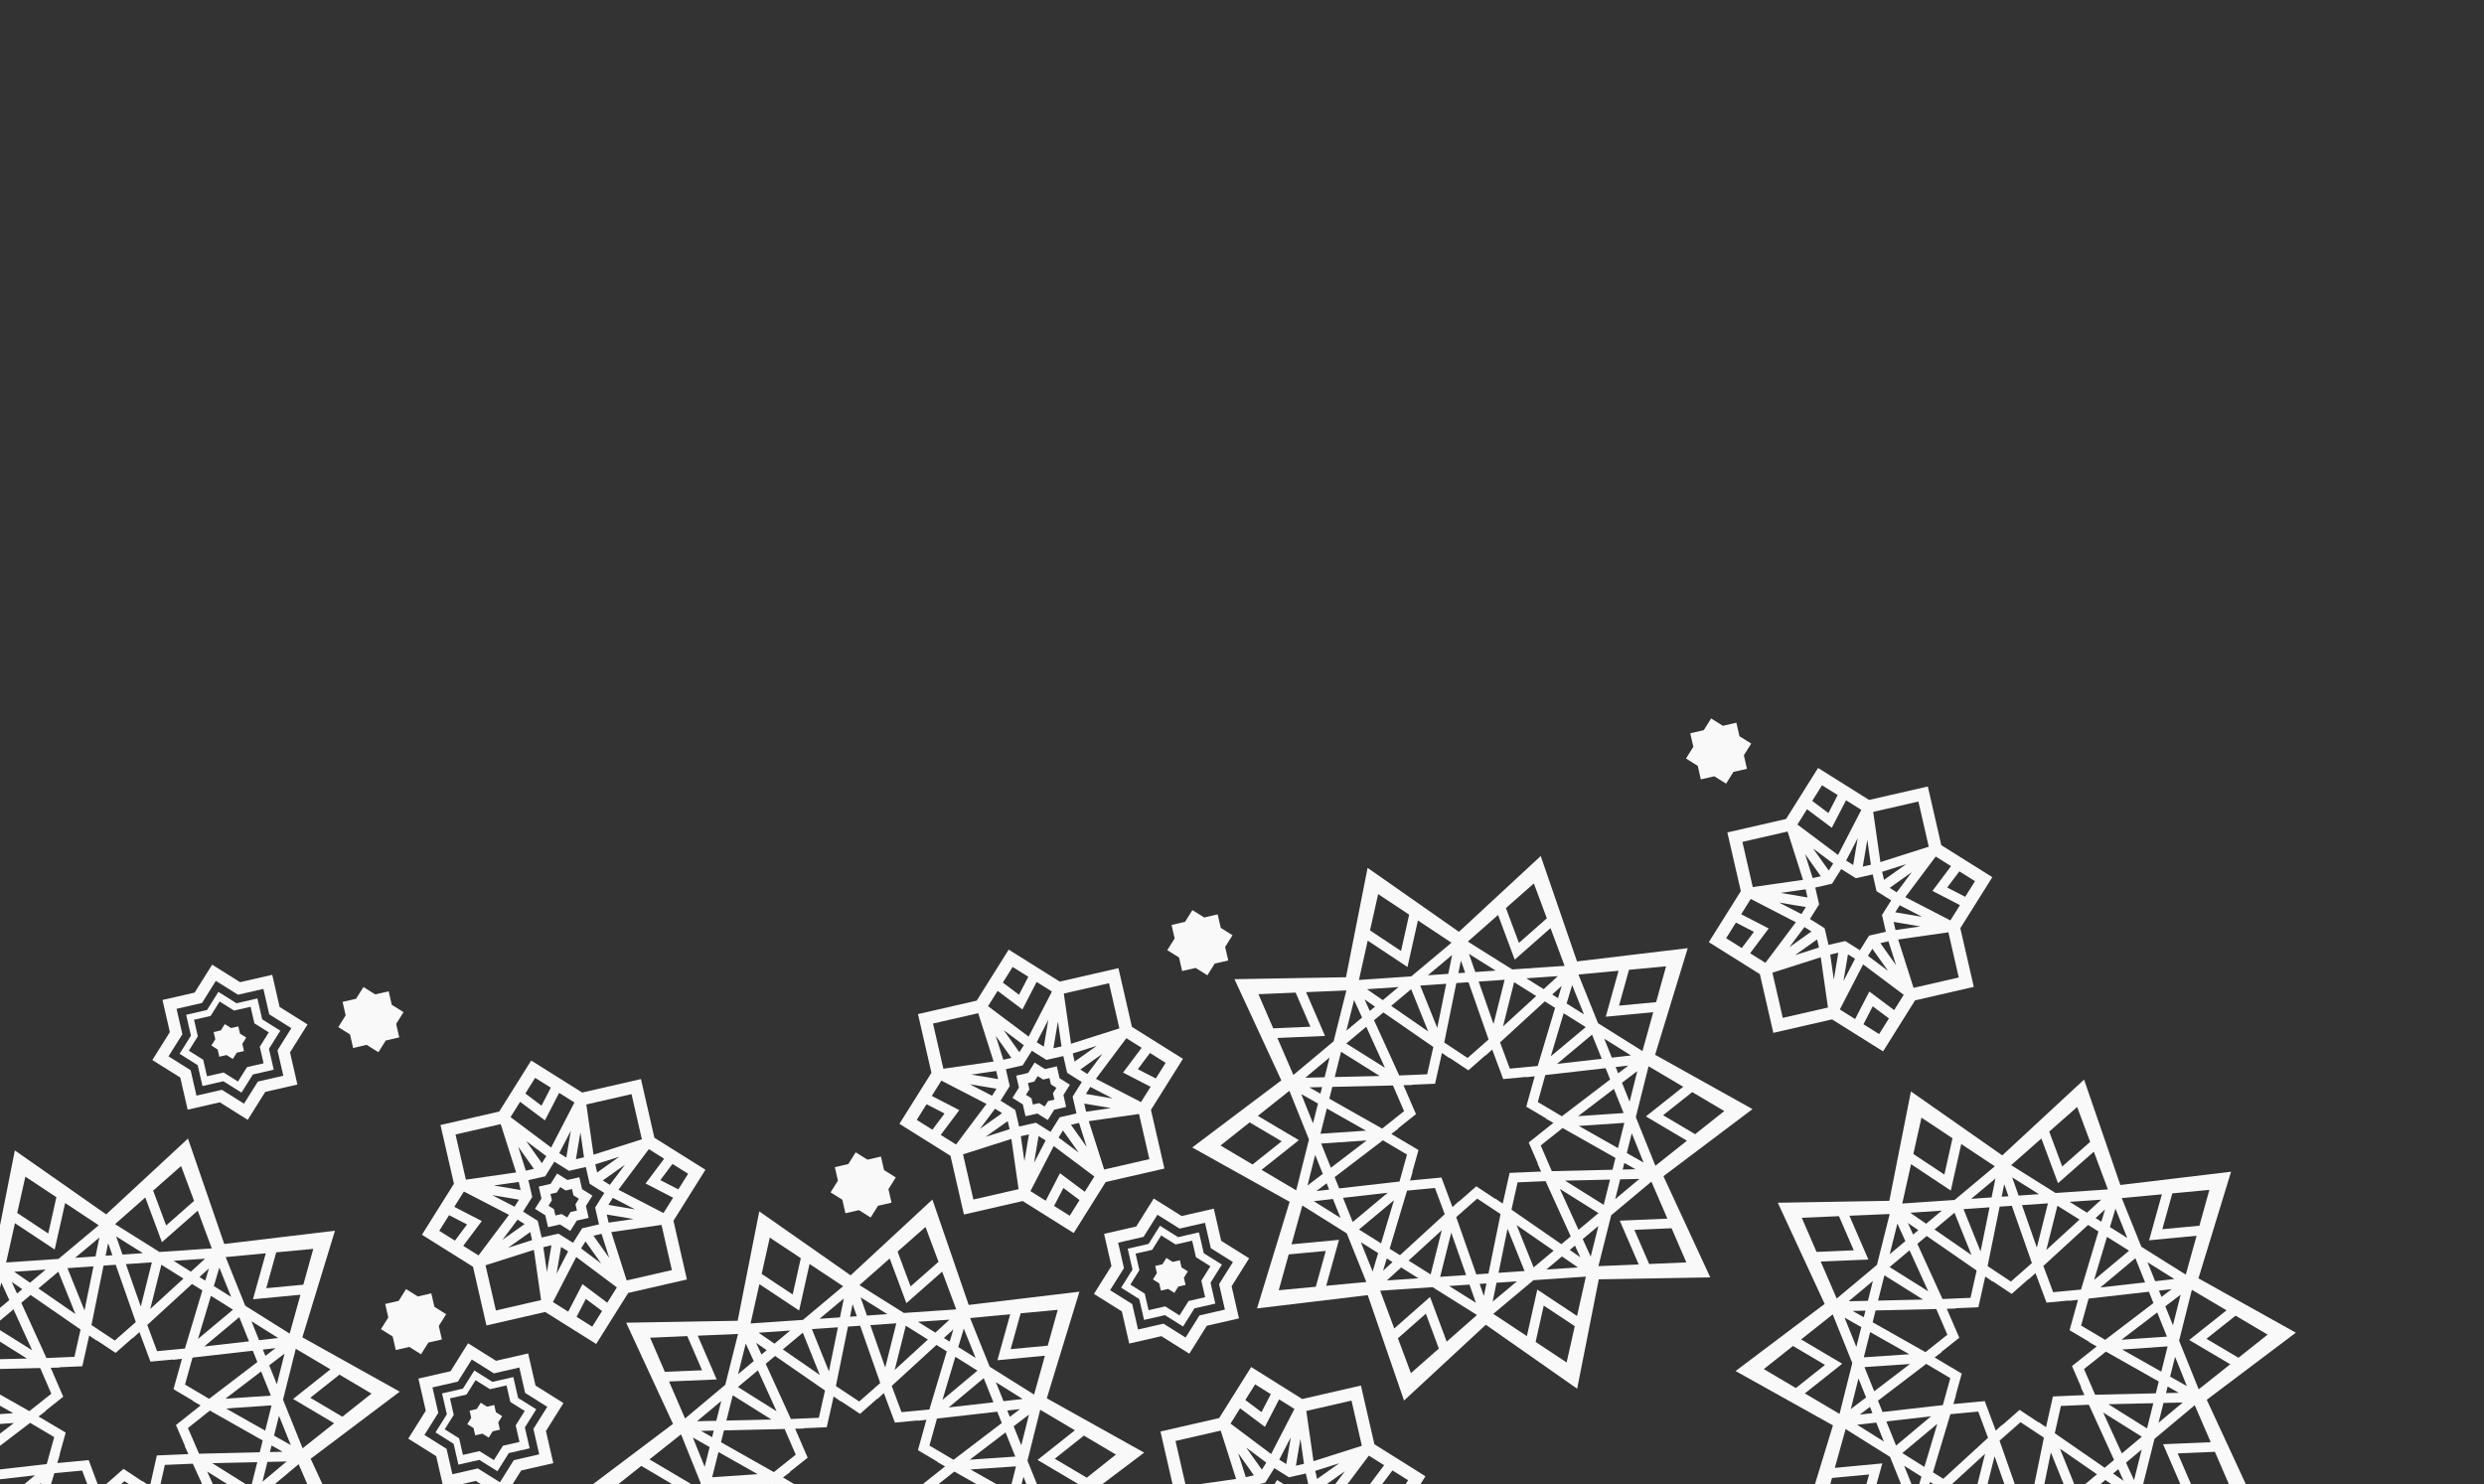 <svg width="1270" height="759" viewBox="0 0 1270 759" fill="none" xmlns="http://www.w3.org/2000/svg">
    <rect x="0" y="0" width="1270" height="759" fill="#333333" stroke="none"/>
    <path d="M185.812 504.785L182.044 510.794L175.147 512.376L176.722 519.284L172.961 525.283L178.96 529.043L180.545 535.958L187.449 534.366L193.459 538.133L197.219 532.135L204.123 530.543L202.542 523.645L206.309 517.636L200.3 513.868L198.718 506.971L191.811 508.546L185.812 504.785Z" fill="#F9F9F9"/>
    <path d="M977.071 776.709L995.63 830.615L1037.44 791.851L1084.15 824.557L1095.2 768.617L1152.2 767.624L1128.26 715.879L1173.8 681.562L1124.01 653.774L1140.68 599.249L1084.08 606.03L1065.52 552.125L1023.71 590.888L977.003 558.183L965.953 614.122L908.945 615.115L932.889 666.86L887.352 701.178L937.138 728.966L920.465 783.491L977.071 776.709ZM999.155 816.584L992.509 798.761L1006.79 786.185L1013.43 804.009L999.155 816.584ZM1032.91 786.855L1017.45 800.474L1008.93 777.625L990.633 793.746L983.439 774.441L1010.2 772.616L1032.92 786.862L1032.91 786.855ZM1002.98 768.091L986.881 769.187L994.132 762.542L1002.98 768.091ZM989.734 759.785L984.912 764.203L986.788 757.938L989.734 759.785ZM982.389 755.18L979.568 764.603L973.539 749.632L982.4 755.187L982.389 755.18ZM1082.91 792.57L1078.75 811.137L1062.89 800.617L1067.05 782.05L1082.91 792.57ZM1084.08 787.338L1063.75 773.858L1058.42 797.65L1041.25 786.268L1061.82 769.056L1088.58 767.231L1084.08 787.338ZM954.088 714.67L946.262 720.63L950.186 704.975L954.078 714.664L954.088 714.67ZM953.248 699.173L976.507 697.587L958.225 711.535L953.259 699.179L953.248 699.173ZM999.841 713.826L1003 702.475L989.12 694.26L992.797 691.456L992.503 691.478L1001.74 684.143L995.339 669.338L999.959 669.223L999.715 669.07L1011.49 668.567L1015.01 652.839L1018.81 655.471L1018.7 655.207L1028.52 661.721L1037.36 653.931L1037.29 654.211L1040.69 651.089L1046.33 666.196L1058.06 665.093L1057.84 665.28L1062.43 664.762L1058.11 680.301L1068.25 686.306L1067.96 686.328L1071.98 688.599L1059.36 698.626L1064.04 709.442L1063.8 709.289L1065.71 713.487L1049.6 714.178L1046.07 729.906L1042.27 727.274L1042.38 727.548L1032.56 721.035L1023.72 728.824L1023.79 728.545L1020.38 731.667L1014.75 716.56L998.7 718.072L1000.03 713.647L999.807 713.834L999.841 713.826ZM963.439 652.233L983.195 664.618L960.195 665.155L963.439 652.233ZM955.013 665.272L945.172 665.496L957.554 655.143L955.013 665.272ZM989.96 669.465L995.642 682.609L984.434 691.514L957.427 676.235L958.944 670.188L989.96 669.465ZM974.163 634.727L966.153 641.428L970.077 625.773L974.163 634.727ZM980.29 636.118L985.071 632.117L1010.59 649.77L1007.46 663.737L993.152 664.35L980.29 636.118ZM976.308 639.454L985.846 660.389L966.09 648.004L976.308 639.454ZM1007.82 613.099L1020.2 602.746L1018.24 612.387L1007.83 613.105L1007.82 613.099ZM1017.2 617.473L1012.61 640.005L1003.9 618.38L1017.19 617.466L1017.2 617.473ZM1024.71 605.632L1026.87 611.798L1023.4 612.031L1024.7 605.625L1024.71 605.632ZM1028.79 602.154L1042.47 610.726L1032.05 611.445L1028.79 602.154ZM1033.77 616.332L1047.05 615.418L1041.38 638.026L1033.78 616.321L1033.77 616.332ZM1051.91 616.646L1063.19 623.716L1046.23 639.248L1051.9 616.64L1051.91 616.646ZM1067.59 626.48L1072.87 629.79L1063.97 659.509L1049.72 660.853L1044.71 647.436L1067.58 626.474L1067.59 626.48ZM1107.06 668.086L1114.89 662.127L1110.97 677.782L1107.07 668.093L1107.06 668.086ZM1107.9 683.584L1084.65 685.17L1102.93 671.222L1107.89 683.578L1107.9 683.584ZM1103.82 660.045L1110.31 659.301L1105.11 663.261L1103.81 660.039L1103.82 660.045ZM1073.88 658.427L1091.76 643.474L1096.72 655.829L1073.87 658.437L1073.88 658.427ZM1101.88 655.237L1097.98 645.548L1111.66 654.12L1101.88 655.237ZM1070.66 654.592L1077.25 632.562L1088.53 639.638L1070.66 654.592ZM1106.13 717.495L1115.97 717.271L1103.59 727.625L1106.13 717.495ZM1097.71 730.535L1077.95 718.149L1100.94 717.623L1097.71 730.535ZM1071.19 713.303L1065.5 700.158L1076.71 691.254L1103.72 706.532L1102.2 712.58L1071.19 713.303ZM1086.98 748.04L1094.99 741.339L1091.07 756.995L1086.98 748.04ZM1080.86 746.65L1076.07 750.65L1050.56 732.998L1053.69 719.03L1067.99 718.418L1080.86 746.65ZM1084.84 743.314L1075.29 722.389L1095.05 734.774L1084.84 743.314ZM1011.42 721.915L1016.42 735.325L993.551 756.287L988.273 752.978L997.183 723.247L1011.43 721.904L1011.42 721.915ZM1053.33 769.669L1040.95 780.022L1042.9 770.381L1053.32 769.662L1053.33 769.669ZM1043.95 765.295L1048.54 742.762L1057.25 764.388L1043.96 765.301L1043.95 765.295ZM1018.68 772.042L1029.1 771.323L1032.35 780.613L1018.68 772.042ZM1009.24 766.121L997.949 759.045L1014.91 743.503L1009.24 766.121ZM1036.44 777.136L1034.28 770.969L1037.75 770.737L1036.45 777.142L1036.44 777.136ZM1027.38 766.425L1014.1 767.339L1019.77 744.731L1027.38 766.436L1027.38 766.425ZM983.892 750.216L972.604 743.14L990.484 728.187L983.892 750.216ZM969.401 739.301L964.435 726.945L987.287 724.337L969.408 739.29L969.401 739.301ZM957.34 722.718L950.85 723.462L956.049 719.502L957.351 722.725L957.34 722.718ZM959.28 727.537L963.172 737.226L949.5 728.654L959.28 727.537ZM1084.48 762.518L1068.38 763.614L1076.39 756.913L1084.48 762.507L1084.48 762.518ZM1072.12 753.972L1061.91 762.511L1053.2 740.886L1072.12 753.972ZM1044.98 735.247L1038.79 765.651L1032.58 766.078L1022.31 736.798L1033.05 727.338L1044.98 735.247ZM1080.37 753.595L1083.04 751.368L1085.74 757.318L1080.37 753.595ZM1139.97 759.956L1120.96 760.777L1113.41 743.315L1132.42 742.495L1139.97 759.956ZM1130.29 737.574L1105.93 738.614L1115.61 760.996L1095.02 761.879L1101.54 735.863L1122.11 718.651L1130.28 737.567L1130.29 737.574ZM1107.42 712.454L1108.26 709.085L1113.95 712.299L1107.42 712.454ZM1064.01 677.931L1067.84 664.139L1098.67 660.627L1101 666.41L1076.33 685.226L1064.01 677.931ZM1105 701.492L1084.98 690.165L1108.24 688.58L1105 701.492ZM1109.52 704.041L1112.06 693.912L1118.09 708.882L1109.53 704.031L1109.52 704.041ZM1124.14 710.535L1114.12 685.652L1120.64 659.636L1138.37 670.128L1119.28 685.296L1140.27 697.717L1124.13 710.528L1124.14 710.535ZM1129.59 608.535L1124.49 626.865L1105.54 628.642L1110.64 610.312L1129.59 608.535ZM1061.99 566.155L1068.64 583.979L1054.36 596.555L1047.71 578.724L1061.98 566.149L1061.99 566.155ZM1028.24 595.884L1043.7 582.265L1052.21 605.115L1070.52 588.994L1077.71 608.298L1050.95 610.124L1028.23 595.878L1028.24 595.884ZM1058.17 614.649L1074.27 613.552L1067.02 620.197L1058.18 614.656L1058.17 614.649ZM1071.41 622.955L1076.24 618.537L1074.36 624.802L1071.41 622.955ZM1078.76 627.56L1081.58 618.137L1087.61 633.108L1078.76 627.56ZM1094.82 637.626L1084.8 612.743L1105.31 610.808L1098.77 634.305L1123.05 632.014L1117.53 651.866L1094.81 637.62L1094.82 637.626ZM1144.47 694.385L1128.09 684.692L1142.99 672.862L1159.37 682.556L1144.47 694.385ZM978.239 590.17L982.394 571.602L998.255 582.122L994.1 600.69L978.239 590.17ZM977.07 595.402L997.394 608.882L1002.73 585.09L1019.89 596.472L999.33 613.683L972.569 615.509L977.07 595.402ZM976.693 620.235L992.795 619.139L984.784 625.84L976.687 620.246L976.693 620.235ZM989.053 628.781L999.271 620.231L1007.98 641.857L989.059 628.771L989.053 628.781ZM1016.19 647.506L1022.37 617.102L1028.59 616.675L1038.86 645.955L1028.12 655.415L1016.19 647.506ZM980.799 629.158L978.133 631.385L975.426 625.435L980.799 629.158ZM921.197 622.796L940.212 621.976L947.764 639.438L928.75 640.258L921.197 622.796ZM930.876 645.179L955.24 644.139L945.561 621.757L966.149 620.874L959.628 646.89L939.063 664.102L930.887 645.186L930.876 645.179ZM953.741 670.292L952.898 673.662L947.206 670.447L953.741 670.292ZM997.149 704.815L993.315 718.608L962.485 722.12L960.16 716.336L984.831 697.521L997.149 704.815ZM956.155 681.255L976.176 692.581L952.917 694.166L956.161 681.244L956.155 681.255ZM951.641 678.705L949.099 688.835L943.071 673.864L951.634 678.716L951.641 678.705ZM937.02 672.211L947.026 697.087L940.504 723.103L922.78 712.611L941.871 697.443L920.882 685.023L937.02 672.211ZM916.7 688.351L933.079 698.044L918.177 709.873L901.798 700.18L916.7 688.351ZM943.626 730.863L966.339 745.103L976.345 769.979L955.834 771.914L962.371 748.417L938.095 750.708L943.616 730.857L943.626 730.863ZM955.613 754.087L950.514 772.417L931.564 774.194L936.663 755.864L955.613 754.087Z" fill="#F9F9F9"/>
    <path d="M112.376 563.75L126.662 572.707L135.62 558.42L152.052 554.652L148.284 538.219L157.241 523.932L142.955 514.975L139.187 498.542L122.754 502.31L108.467 493.353L99.51 507.64L83.077 511.408L86.845 527.841L77.888 542.128L92.175 551.085L95.943 567.518L112.376 563.75ZM97.467 547.33L86.158 540.241L93.248 528.932L90.267 515.931L103.268 512.949L110.358 501.641L121.667 508.731L134.668 505.75L137.649 518.751L148.958 525.841L141.868 537.149L144.849 550.151L131.848 553.132L124.758 564.441L113.449 557.351L100.448 560.332L97.467 547.33Z" fill="#F9F9F9"/>
    <path d="M114.2 552.977L123.474 558.792L129.288 549.518L139.961 547.07L137.514 536.397L143.328 527.123L134.054 521.309L131.607 510.635L120.933 513.083L111.659 507.269L105.845 516.542L95.172 518.99L97.619 529.663L91.805 538.937L101.079 544.751L103.526 555.425L114.2 552.977ZM103.899 541.972L96.533 537.354L101.151 529.988L99.21 521.521L107.676 519.58L112.294 512.214L119.66 516.832L128.127 514.891L130.068 523.357L137.434 527.975L132.816 535.341L134.757 543.808L126.291 545.749L121.673 553.115L114.307 548.497L105.84 550.438L103.899 541.972Z" fill="#F9F9F9"/>
    <path d="M119.029 541.595L121.049 538.373L124.749 537.534L123.893 533.837L125.906 530.626L122.695 528.612L121.855 524.912L118.158 525.769L114.936 523.749L112.923 526.96L109.233 527.806L110.079 531.496L108.059 534.718L111.281 536.738L112.127 540.428L115.817 539.582L119.029 541.595Z" fill="#F9F9F9"/>
    <path d="M243.217 757.382L257.504 766.339L266.461 752.052L282.894 748.284L279.126 731.851L288.083 717.565L273.796 708.607L270.028 692.175L253.595 695.943L239.309 686.986L230.352 701.272L213.919 705.04L217.687 721.473L208.73 735.76L223.016 744.717L226.785 761.15L243.217 757.382ZM228.308 740.963L217 733.873L224.09 722.564L221.108 709.563L234.11 706.582L241.2 695.273L252.508 702.363L265.51 699.382L268.491 712.383L279.8 719.473L272.71 730.782L275.691 743.783L262.69 746.764L255.6 758.073L244.291 750.983L231.29 753.964L228.308 740.963Z" fill="#F9F9F9"/>
    <path d="M245.042 746.61L254.315 752.424L260.129 743.15L270.803 740.703L268.355 730.029L274.17 720.755L264.896 714.941L262.448 704.268L251.775 706.715L242.501 700.901L236.687 710.175L226.013 712.622L228.461 723.296L222.647 732.569L231.921 738.383L234.368 749.057L245.042 746.61ZM234.741 735.604L227.375 730.986L231.993 723.62L230.052 715.154L238.518 713.212L243.136 705.846L250.502 710.464L258.968 708.523L260.91 716.99L268.276 721.608L263.658 728.974L265.599 737.44L257.133 739.381L252.515 746.747L245.149 742.129L236.682 744.071L234.741 735.604Z" fill="#F9F9F9"/>
    <path d="M249.87 735.228L251.89 732.006L255.591 731.166L254.734 727.469L256.748 724.258L253.536 722.245L252.697 718.544L249 719.401L245.778 717.381L243.765 720.592L240.075 721.438L240.921 725.128L238.901 728.35L242.123 730.37L242.969 734.06L246.659 733.214L249.87 735.228Z" fill="#F9F9F9"/>
    <path d="M593.778 683.352L608.065 692.309L617.022 678.022L633.455 674.254L629.687 657.821L638.644 643.535L624.357 634.578L620.589 618.145L604.156 621.913L589.88 612.962L580.923 627.249L564.49 631.017L568.258 647.45L559.301 661.737L573.577 670.687L577.345 687.12L593.778 683.352ZM578.869 666.933L567.561 659.843L574.65 648.534L571.669 635.533L584.671 632.552L591.761 621.243L603.069 628.333L616.071 625.352L619.052 638.353L630.36 645.443L623.27 656.752L626.252 669.753L613.25 672.734L606.16 684.043L594.852 676.953L581.85 679.934L578.869 666.933Z" fill="#F9F9F9"/>
    <path d="M595.592 672.592L604.866 678.406L610.68 669.133L621.354 666.685L618.906 656.012L624.721 646.738L615.447 640.924L612.999 630.25L602.326 632.698L593.052 626.884L587.238 636.157L576.564 638.605L579.012 649.278L573.198 658.552L582.471 664.366L584.919 675.04L595.592 672.592ZM585.292 661.587L577.926 656.969L582.544 649.603L580.602 641.136L589.069 639.195L593.687 631.829L601.053 636.447L609.519 634.506L611.461 642.972L618.827 647.59L614.209 654.956L616.15 663.423L607.684 665.364L603.065 672.73L595.699 668.112L587.233 670.053L585.292 661.587Z" fill="#F9F9F9"/>
    <path d="M600.433 661.199L602.446 657.988L606.147 657.149L605.29 653.452L607.31 650.23L604.099 648.217L603.253 644.527L599.563 645.373L596.341 643.353L594.321 646.575L590.631 647.421L591.477 651.111L589.463 654.322L592.685 656.342L593.532 660.032L597.222 659.186L600.433 661.199Z" fill="#F9F9F9"/>
    <path d="M437.494 589.316L433.733 595.315L426.829 596.907L428.411 603.805L424.65 609.803L430.659 613.571L432.234 620.479L439.149 618.893L445.147 622.654L448.908 616.655L455.816 615.081L454.231 608.166L457.992 602.167L451.993 598.406L450.407 591.492L443.504 593.084L437.494 589.316Z" fill="#F9F9F9"/>
    <path d="M609.648 465.445L605.887 471.444L598.983 473.036L600.564 479.934L596.803 485.932L602.813 489.7L604.388 496.608L611.302 495.022L617.301 498.783L621.062 492.785L627.97 491.21L626.384 484.295L630.145 478.296L624.146 474.535L622.561 467.621L615.657 469.213L609.648 465.445Z" fill="#F9F9F9"/>
    <path d="M207.608 659.272L203.847 665.271L196.943 666.863L198.524 673.76L194.763 679.759L200.773 683.526L202.348 690.434L209.262 688.849L215.261 692.61L219.022 686.611L225.93 685.036L224.344 678.121L228.105 672.123L222.106 668.362L220.521 661.447L213.617 663.039L207.608 659.272Z" fill="#F9F9F9"/>
    <path d="M874.848 367.429L871.087 373.427L864.183 375.02L865.765 381.917L862.004 387.916L868.013 391.683L869.588 398.591L876.503 397.006L882.502 400.766L886.263 394.768L893.17 393.193L891.585 386.278L895.346 380.279L889.347 376.519L887.762 369.604L880.858 371.196L874.848 367.429Z" fill="#F9F9F9"/>
    <path d="M388.262 838.058L406.821 891.964L448.634 853.2L495.337 885.906L506.386 829.966L563.394 828.973L539.45 777.228L584.987 742.91L535.201 715.122L551.875 660.598L495.269 667.379L476.71 613.473L434.897 652.237L388.194 619.531L377.145 675.471L320.137 676.464L344.08 728.209L298.544 762.527L348.33 790.315L331.656 844.839L388.262 838.058ZM410.346 877.933L403.7 860.109L417.977 847.534L424.624 865.358L410.346 877.933ZM444.104 848.204L428.641 861.823L420.126 838.974L401.824 855.095L394.63 835.79L421.391 833.965L444.114 848.211L444.104 848.204ZM414.173 829.44L398.072 830.536L405.324 823.891L414.173 829.44ZM396.114 825.558L397.989 819.293L400.936 821.14L396.114 825.558ZM393.591 816.536L390.769 825.958L384.741 810.987L393.591 816.536ZM494.111 853.925L489.956 872.493L474.095 861.973L478.25 843.405L494.111 853.925ZM495.28 848.693L474.956 835.213L469.622 859.005L452.455 847.623L473.02 830.411L499.781 828.586L495.28 848.693ZM365.29 776.026L357.464 781.986L361.388 766.33L365.28 776.019L365.29 776.026ZM364.45 760.528L387.709 758.943L369.426 772.89L364.461 760.535L364.45 760.528ZM411.043 775.181L414.203 763.83L400.322 755.615L403.999 752.812L403.704 752.834L412.94 745.498L406.541 730.694L411.161 730.578L410.917 730.426L422.69 729.922L426.217 714.194L430.014 716.826L429.899 716.562L439.724 723.076L448.564 715.286L448.492 715.566L451.897 712.444L457.529 727.551L469.265 726.448L469.044 726.635L473.635 726.118L469.312 741.656L479.455 747.661L479.161 747.683L483.185 749.955L470.565 759.981L475.241 770.797L474.997 770.644L476.913 774.843L460.8 775.533L457.273 791.261L453.475 788.629L453.584 788.904L443.759 782.39L434.919 790.18L434.991 789.9L431.587 793.022L425.954 777.915L409.902 779.427L411.229 775.003L411.009 775.189L411.043 775.181ZM394.396 725.974L371.397 726.51L374.641 713.588L394.396 725.974ZM366.215 726.628L356.374 726.851L368.756 716.498L366.215 726.628ZM401.162 730.82L406.844 743.965L395.636 752.869L368.628 737.59L370.146 731.543L401.162 730.82ZM385.365 696.083L377.354 702.784L381.279 687.128L385.365 696.083ZM391.491 697.473L396.273 693.473L421.792 711.125L418.66 725.093L404.354 725.705L391.491 697.473ZM387.51 700.809L397.048 721.745L377.292 709.359L387.51 700.809ZM419.019 674.454L431.401 664.101L429.446 673.742L419.03 674.461L419.019 674.454ZM428.398 678.828L423.809 701.361L415.103 679.735L428.388 678.822L428.398 678.828ZM435.91 666.987L438.068 673.153L434.601 673.386L435.9 666.981L435.91 666.987ZM439.995 663.51L453.667 672.081L443.251 672.8L439.995 663.51ZM444.97 677.687L458.255 676.774L452.586 699.382L444.977 677.677L444.97 677.687ZM463.111 678.002L474.398 685.078L457.441 700.61L463.111 678.002ZM478.786 687.829L484.064 691.138L475.161 720.858L460.913 722.201L455.914 708.791L478.786 687.829ZM518.255 729.435L526.082 723.475L522.157 739.131L518.266 729.442L518.255 729.435ZM519.095 744.933L495.837 746.518L514.119 732.571L519.085 744.926L519.095 744.933ZM515.014 721.394L521.504 720.65L516.305 724.61L515.003 721.387L515.014 721.394ZM485.068 719.776L502.947 704.822L507.912 717.178L485.061 719.786L485.068 719.776ZM513.067 716.586L509.176 706.897L522.848 715.469L513.067 716.586ZM499.733 700.976L481.853 715.93L488.445 693.9L499.733 700.976ZM517.331 778.833L527.171 778.61L514.789 788.963L517.331 778.833ZM508.905 791.873L489.149 779.487L512.142 778.961L508.905 791.873ZM482.384 774.641L476.702 761.496L487.91 752.592L514.917 767.871L513.4 773.918L482.384 774.641ZM498.181 809.378L506.191 802.677L502.267 818.333L498.181 809.378ZM492.054 807.988L487.272 811.988L461.753 794.336L464.885 780.368L479.192 779.756L492.054 807.988ZM496.035 804.652L486.491 783.727L506.247 796.113L496.035 804.652ZM422.622 783.253L427.621 796.663L404.749 817.625L399.471 814.316L408.374 784.596L422.622 783.253ZM464.527 831.007L452.145 841.36L454.099 831.719L464.516 831L464.527 831.007ZM455.147 826.633L459.736 804.1L468.443 825.726L455.158 826.639L455.147 826.633ZM447.635 838.474L445.477 832.308L448.945 832.075L447.646 838.48L447.635 838.474ZM443.55 841.951L429.878 833.38L440.295 832.661L443.55 841.951ZM438.575 827.774L425.29 828.687L430.96 806.079L438.568 827.784L438.575 827.774ZM420.435 827.459L409.147 820.383L426.111 804.841L420.435 827.459ZM383.796 804.489L401.675 789.535L395.083 811.565L383.796 804.489ZM380.592 800.649L375.626 788.294L398.478 785.685L380.599 800.639L380.592 800.649ZM368.532 784.067L362.041 784.811L367.241 780.851L368.542 784.074L368.532 784.067ZM370.471 788.886L374.363 798.575L360.691 790.003L370.471 788.886ZM495.668 823.866L479.566 824.963L487.577 818.262L495.674 823.856L495.668 823.866ZM483.308 815.32L473.097 823.86L464.39 802.234L483.308 815.32ZM456.173 796.595L449.986 826.999L443.768 827.427L433.497 798.147L444.241 788.687L456.173 796.595ZM491.562 814.943L494.227 812.717L496.935 818.666L491.562 814.943ZM551.164 821.305L532.149 822.126L524.597 804.664L543.611 803.843L551.164 821.305ZM541.485 798.922L517.121 799.962L526.8 822.345L506.212 823.227L512.733 797.212L533.298 780L541.474 798.916L541.485 798.922ZM518.61 773.803L519.452 770.434L525.144 773.648L518.61 773.803ZM475.202 739.28L479.036 725.487L509.866 721.975L512.19 727.759L487.519 746.574L475.202 739.28ZM516.196 762.84L496.175 751.514L519.433 749.929L516.196 762.84ZM520.71 765.39L523.251 755.26L529.279 770.231L520.716 765.379L520.71 765.39ZM535.33 771.884L525.314 747.001L531.836 720.985L549.56 731.477L530.469 746.645L551.457 759.066L535.32 771.877L535.33 771.884ZM540.782 669.884L535.683 688.214L516.734 689.991L521.833 671.661L540.782 669.884ZM473.185 627.504L479.831 645.328L465.553 657.903L458.907 640.08L473.185 627.504ZM439.427 657.233L454.89 643.614L463.405 666.463L481.706 650.343L488.901 669.647L462.14 671.473L439.417 657.226L439.427 657.233ZM469.358 675.998L485.459 674.901L478.207 681.546L469.358 675.998ZM487.417 679.879L485.542 686.144L482.595 684.297L487.417 679.879ZM489.94 688.902L492.762 679.479L498.79 694.45L489.94 688.902ZM505.997 698.968L495.981 674.086L516.491 672.151L509.954 695.647L534.231 693.356L528.709 713.208L505.986 698.962L505.997 698.968ZM555.647 755.727L539.267 746.034L554.169 734.205L570.549 743.898L555.647 755.727ZM389.419 651.512L393.574 632.945L409.436 643.465L405.281 662.032L389.419 651.512ZM388.251 656.744L408.575 670.224L413.909 646.432L431.075 657.814L410.511 675.026L383.75 676.851L388.251 656.744ZM387.874 681.577L403.975 680.481L395.965 687.182L387.867 681.588L387.874 681.577ZM400.233 690.123L410.451 681.573L419.158 703.199L400.24 690.113L400.233 690.123ZM427.368 708.848L433.555 678.444L439.774 678.017L450.045 707.297L439.3 716.757L427.368 708.848ZM391.98 690.5L389.314 692.727L386.607 686.778L391.98 690.5ZM332.378 684.139L351.392 683.318L358.945 700.78L339.93 701.6L332.378 684.139ZM342.057 706.521L366.42 705.481L356.742 683.099L377.33 682.216L370.808 708.232L350.244 725.444L342.067 706.528L342.057 706.521ZM364.921 731.634L364.079 735.004L358.387 731.789L364.921 731.634ZM408.329 766.157L404.495 779.95L373.665 783.462L371.341 777.678L396.012 758.863L408.329 766.157ZM367.335 742.597L387.356 753.923L364.098 755.509L367.342 742.586L367.335 742.597ZM362.821 740.047L360.28 750.177L354.252 735.206L362.815 740.058L362.821 740.047ZM348.201 733.553L358.206 758.429L351.685 784.445L333.96 773.953L353.052 758.786L332.063 746.365L348.201 733.553ZM327.88 749.693L344.26 759.386L329.358 771.215L312.978 761.522L327.88 749.693ZM354.807 792.205L377.53 806.452L387.546 831.334L367.036 833.269L373.573 809.773L349.296 812.063L354.818 792.212L354.807 792.205ZM366.793 815.429L361.694 833.759L342.745 835.536L347.844 817.206L366.793 815.429Z" fill="#F9F9F9"/>
    <path d="M699.283 662.37L717.842 716.275L759.655 677.512L806.358 710.217L817.407 654.278L874.415 653.285L850.471 601.54L896.008 567.222L846.222 539.434L862.896 484.909L806.289 491.691L787.731 437.785L745.917 476.549L699.215 443.843L688.165 499.783L631.157 500.776L655.101 552.521L609.564 586.839L659.35 614.626L642.677 669.151L699.283 662.37ZM721.367 702.245L714.721 684.421L728.998 671.846L735.644 689.669L721.367 702.245ZM755.124 672.516L739.662 686.135L731.146 663.285L712.845 679.406L705.651 660.102L732.412 658.276L755.124 672.516ZM725.194 653.751L709.093 654.848L716.344 648.203L725.194 653.751ZM707.134 649.87L709.01 643.605L711.956 645.452L707.134 649.87ZM704.612 640.847L701.79 650.27L695.762 635.299L704.612 640.847ZM805.132 678.237L800.977 696.804L785.116 686.284L789.271 667.717L805.132 678.237ZM806.301 673.005L785.977 659.525L780.642 683.317L763.476 671.935L784.041 654.723L810.802 652.898L806.301 673.005ZM676.311 600.338L668.485 606.297L672.409 590.642L676.3 600.331L676.311 600.338ZM675.471 584.84L698.729 583.254L680.447 597.202L675.481 584.846L675.471 584.84ZM722.064 599.493L725.223 588.142L711.343 579.927L715.02 577.123L714.725 577.146L723.96 569.81L717.562 555.006L722.182 554.89L721.938 554.737L733.711 554.234L737.237 538.506L741.035 541.138L740.92 540.874L750.745 547.388L759.585 539.598L759.513 539.878L762.917 536.756L768.55 551.863L780.285 550.76L780.065 550.947L784.656 550.429L780.333 565.968L790.476 571.973L790.182 571.995L794.206 574.267L781.586 584.293L786.262 595.109L786.018 594.956L787.933 599.154L771.821 599.845L768.294 615.573L764.496 612.941L764.604 613.216L754.78 606.702L745.94 614.492L746.012 614.212L742.607 617.334L736.974 602.227L720.923 603.739L722.25 599.314L722.029 599.501L722.064 599.493ZM705.417 550.285L682.417 550.822L685.662 537.9L705.417 550.285ZM677.235 550.94L667.395 551.163L679.777 540.81L677.235 550.94ZM712.182 555.132L717.864 568.276L706.657 577.181L679.649 561.902L681.167 555.855L712.182 555.132ZM696.385 520.395L688.375 527.095L692.299 511.44L696.385 520.395ZM702.512 521.785L707.294 517.784L732.813 535.437L729.681 549.404L715.374 550.017L702.512 521.785ZM698.531 525.121L708.068 546.057L688.313 533.671L698.531 525.121ZM730.04 498.766L742.422 488.413L740.467 498.054L730.05 498.773L730.04 498.766ZM739.419 503.14L734.83 525.673L726.123 504.047L739.408 503.133L739.419 503.14ZM746.931 491.299L749.089 497.465L745.621 497.698L746.921 491.292L746.931 491.299ZM751.016 487.821L764.688 496.393L754.272 497.112L751.016 487.821ZM755.991 501.999L769.276 501.085L763.606 523.693L755.998 501.988L755.991 501.999ZM774.131 502.313L785.419 509.39L768.462 524.921L774.131 502.313ZM789.807 512.141L795.085 515.45L786.182 545.17L771.934 546.513L766.935 533.103L789.807 512.141ZM829.276 553.747L837.102 547.787L833.178 563.443L829.287 553.754L829.276 553.747ZM830.116 569.245L806.858 570.83L825.14 556.882L830.106 569.238L830.116 569.245ZM826.035 545.706L832.525 544.962L827.326 548.922L826.024 545.699L826.035 545.706ZM796.088 544.087L813.967 529.134L818.933 541.49L796.082 544.098L796.088 544.087ZM824.088 540.898L820.197 531.209L833.869 539.78L824.088 540.898ZM810.753 525.288L792.874 540.241L799.466 518.212L810.753 525.288ZM828.352 603.145L838.192 602.921L825.81 613.275L828.352 603.145ZM819.925 616.185L800.17 603.799L823.163 603.273L819.925 616.185ZM793.405 598.952L787.723 585.808L798.93 576.904L825.938 592.182L824.42 598.229L793.405 598.952ZM809.202 633.69L817.212 626.989L813.288 642.645L809.202 633.69ZM803.075 632.3L798.293 636.3L772.774 618.648L775.906 604.68L790.213 604.068L803.064 632.293L803.075 632.3ZM807.056 628.964L797.512 608.039L817.257 620.418L807.046 628.957L807.056 628.964ZM733.643 607.565L738.642 620.975L715.77 641.937L710.492 638.628L719.395 608.908L733.643 607.565ZM775.547 655.319L763.165 665.672L765.12 656.031L775.537 655.312L775.547 655.319ZM766.168 650.944L770.757 628.412L779.464 650.038L766.179 650.951L766.168 650.944ZM758.656 662.786L756.498 656.619L759.965 656.387L758.666 662.792L758.656 662.786ZM754.571 666.263L740.899 657.692L751.315 656.973L754.571 666.263ZM749.596 652.085L736.311 652.999L741.98 630.391L749.589 652.096L749.596 652.085ZM731.455 651.771L720.168 644.694L737.132 629.153L731.455 651.771ZM694.816 628.8L712.695 613.847L706.104 635.877L694.816 628.8ZM691.613 624.961L686.647 612.605L709.499 609.997L691.619 624.951L691.613 624.961ZM679.552 608.379L673.062 609.123L678.261 605.163L679.563 608.385L679.552 608.379ZM681.492 613.197L685.384 622.887L671.711 614.315L681.492 613.197ZM806.688 648.178L790.587 649.275L798.597 642.574L806.695 648.167L806.688 648.178ZM794.329 639.632L784.118 648.172L775.411 626.546L794.329 639.632ZM767.194 620.907L761.007 651.311L754.789 651.739L744.518 622.459L755.262 612.998L767.194 620.907ZM802.582 639.255L805.248 637.029L807.955 642.978L802.582 639.255ZM862.184 645.617L843.17 646.438L835.618 628.976L854.632 628.155L862.184 645.617ZM852.505 623.234L828.142 624.274L837.821 646.657L817.232 647.539L823.754 621.523L844.319 604.312L852.495 623.228L852.505 623.234ZM829.641 598.121L830.484 594.752L836.175 597.966L829.641 598.121ZM786.233 563.599L790.067 549.806L820.897 546.294L823.221 552.077L798.55 570.893L786.233 563.599ZM827.227 587.159L807.206 575.832L830.465 574.247L827.227 587.159ZM831.741 589.708L834.282 579.579L840.311 594.549L831.748 589.698L831.741 589.708ZM846.361 596.202L836.345 571.319L842.867 545.304L860.591 555.796L841.5 570.963L862.489 583.384L846.351 596.196L846.361 596.202ZM851.813 494.202L846.714 512.532L827.765 514.309L832.864 495.979L851.813 494.202ZM784.216 451.822L790.862 469.646L776.585 482.222L769.939 464.398L784.216 451.822ZM750.459 481.551L765.921 467.933L774.437 490.782L792.738 474.661L799.932 493.965L773.171 495.791L750.448 481.545L750.459 481.551ZM780.389 500.316L796.49 499.219L789.239 505.864L780.389 500.316ZM798.449 504.197L796.573 510.462L793.626 508.615L798.449 504.197ZM800.971 513.22L803.793 503.798L809.821 518.768L800.971 513.22ZM817.028 523.287L807.012 498.404L827.522 496.469L820.985 519.965L845.262 517.675L839.741 537.526L817.017 523.28L817.028 523.287ZM866.678 580.046L850.299 570.352L865.201 558.523L881.58 568.216L866.678 580.046ZM700.451 475.83L704.606 457.263L720.467 467.783L716.312 486.35L700.451 475.83ZM699.282 481.062L719.606 494.543L724.941 470.75L742.107 482.132L721.542 499.344L694.781 501.17L699.282 481.062ZM698.905 505.896L715.007 504.799L706.996 511.5L698.898 505.906L698.905 505.896ZM711.264 514.442L721.482 505.892L730.189 527.517L711.271 514.431L711.264 514.442ZM738.4 533.167L744.587 502.763L750.805 502.335L761.076 531.615L750.332 541.076L738.4 533.167ZM703.011 514.819L700.345 517.045L697.638 511.096L703.011 514.819ZM643.409 508.457L662.424 507.636L669.976 525.098L650.962 525.919L643.409 508.457ZM653.088 530.84L677.452 529.8L667.773 507.417L688.361 506.535L681.84 532.551L661.275 549.762L653.099 530.846L653.088 530.84ZM675.953 555.953L675.11 559.322L669.418 556.108L675.953 555.953ZM719.361 590.475L715.527 604.268L684.697 607.78L682.372 601.997L707.043 583.181L719.361 590.475ZM678.367 566.915L698.388 578.242L675.129 579.827L678.373 566.905L678.367 566.915ZM673.853 564.366L671.311 574.495L665.283 559.524L673.846 564.376L673.853 564.366ZM659.232 557.872L669.238 582.748L662.716 608.764L644.992 598.272L664.083 583.104L643.094 570.683L659.232 557.872ZM638.911 574.011L655.291 583.704L640.389 595.534L624.009 585.84L638.911 574.011ZM665.838 616.524L688.562 630.77L698.567 655.646L678.057 657.581L684.594 634.085L660.317 636.375L665.838 616.524ZM677.825 639.748L672.726 658.078L653.787 659.861L658.886 641.531L677.835 639.754L677.825 639.748Z" fill="#F9F9F9"/>
    <path d="M7.654 806.876L26.213 860.782L68.026 822.018L114.729 854.724L125.778 798.784L182.786 797.791L158.842 746.046L204.379 711.728L154.593 683.94L171.267 629.416L114.66 636.197L96.102 582.291L54.289 621.055L7.586 588.349L-3.464 644.289L-60.471 645.282L-36.528 697.027L-82.065 731.345L-32.279 759.133L-48.952 813.657L7.654 806.876ZM29.738 846.751L23.092 828.927L37.369 816.352L44.015 834.176L29.738 846.751ZM63.495 817.022L48.033 830.641L39.517 807.792L21.216 823.913L14.022 804.608L40.783 802.783L63.506 817.029L63.495 817.022ZM33.565 798.258L17.464 799.354L24.715 792.709L33.565 798.258ZM15.505 794.376L17.381 788.111L20.328 789.958L15.505 794.376ZM12.983 785.354L10.161 794.776L4.133 779.805L12.983 785.354ZM113.503 822.743L109.348 841.311L93.487 830.791L97.642 812.223L113.503 822.743ZM114.672 817.511L94.348 804.031L89.013 827.823L71.847 816.441L92.412 799.23L119.173 797.404L114.672 817.511ZM-15.318 744.844L-23.144 750.804L-19.22 735.148L-15.329 744.837L-15.318 744.844ZM-16.158 729.346L7.1 727.761L-11.182 741.708L-16.148 729.353L-16.158 729.346ZM30.435 743.999L33.595 732.648L19.714 724.433L23.391 721.63L23.096 721.652L32.331 714.316L25.933 699.512L30.553 699.396L30.309 699.244L42.082 698.74L45.608 683.012L49.406 685.644L49.291 685.38L59.116 691.894L67.956 684.104L67.884 684.384L71.288 681.262L76.921 696.369L88.656 695.266L88.436 695.453L93.027 694.936L88.704 710.474L98.847 716.479L98.553 716.501L102.577 718.773L89.957 728.799L94.633 739.615L94.389 739.462L96.305 743.661L80.192 744.351L76.665 760.079L72.867 757.447L72.975 757.722L63.151 751.208L54.311 758.998L54.383 758.718L50.978 761.84L45.346 746.733L29.294 748.245L30.621 743.821L30.4 744.007L30.435 743.999ZM13.788 694.792L-9.212 695.328L-5.967 682.406L13.788 694.792ZM-14.394 695.446L-24.234 695.669L-11.852 685.316L-14.394 695.446ZM20.553 699.638L26.235 712.783L15.028 721.687L-11.98 706.408L-10.462 700.361L20.553 699.638ZM4.756 664.901L-3.254 671.602L0.67 655.946L4.756 664.901ZM10.883 666.291L15.665 662.291L41.184 679.943L38.052 693.911L23.745 694.523L10.883 666.291ZM6.902 669.627L16.439 690.563L-3.316 678.177L6.902 669.627ZM38.411 643.272L50.793 632.919L48.838 642.56L38.421 643.279L38.411 643.272ZM47.79 647.646L43.201 670.179L34.494 648.553L47.779 647.64L47.79 647.646ZM55.302 635.805L57.46 641.971L53.992 642.204L55.292 635.799L55.302 635.805ZM59.387 632.328L73.059 640.899L62.643 641.618L59.387 632.328ZM64.362 646.505L77.647 645.592L71.978 668.2L64.369 646.495L64.362 646.505ZM82.503 646.82L93.79 653.896L76.833 669.428L82.503 646.82ZM98.178 656.647L103.456 659.956L94.553 689.676L80.305 691.019L75.306 677.609L98.178 656.647ZM137.647 698.253L145.473 692.293L141.549 707.949L137.658 698.26L137.647 698.253ZM138.487 713.751L115.229 715.336L133.511 701.389L138.477 713.744L138.487 713.751ZM134.406 690.212L140.896 689.468L135.697 693.428L134.395 690.205L134.406 690.212ZM104.459 688.594L122.339 673.64L127.304 685.996L104.453 688.604L104.459 688.594ZM132.459 685.404L128.568 675.715L142.24 684.286L132.459 685.404ZM119.124 669.794L101.245 684.748L107.837 662.718L119.124 669.794ZM136.723 747.651L146.563 747.428L134.181 757.781L136.723 747.651ZM128.296 760.691L108.541 748.305L131.534 747.779L128.296 760.691ZM101.776 743.459L96.094 730.314L107.301 721.41L134.309 736.689L132.791 742.736L101.776 743.459ZM117.573 778.196L125.583 771.495L121.659 787.151L117.573 778.196ZM111.446 776.806L106.664 780.806L81.145 763.154L84.277 749.186L98.584 748.574L111.446 776.806ZM115.427 773.47L105.883 752.545L125.639 764.931L115.427 773.47ZM42.014 752.071L47.023 765.488L24.151 786.45L18.873 783.141L27.776 753.421L42.025 752.078L42.014 752.071ZM83.918 799.825L71.536 810.178L73.491 800.537L83.908 799.818L83.918 799.825ZM74.539 795.451L79.128 772.918L87.835 794.544L74.55 795.457L74.539 795.451ZM67.027 807.292L64.869 801.126L68.337 800.893L67.037 807.298L67.027 807.292ZM62.942 810.769L49.27 802.198L59.686 801.479L62.942 810.769ZM57.967 796.592L44.682 797.505L50.352 774.897L57.96 796.602L57.967 796.592ZM39.827 796.277L28.539 789.201L45.503 773.659L39.827 796.277ZM3.187 773.307L21.067 758.353L14.475 780.383L3.187 773.307ZM-0.016 769.467L-4.982 757.112L17.87 754.503L-0.009 769.457L-0.016 769.467ZM-12.076 752.885L-18.567 753.629L-13.367 749.669L-12.066 752.892L-12.076 752.885ZM-10.137 757.704L-6.245 767.393L-19.917 758.821L-10.137 757.704ZM115.06 792.684L98.958 793.781L106.968 787.08L115.066 792.674L115.06 792.684ZM102.7 784.138L92.489 792.678L83.782 771.052L102.7 784.138ZM75.565 765.413L69.378 795.817L63.16 796.245L52.889 766.965L63.633 757.505L75.565 765.413ZM110.954 783.761L113.619 781.535L116.327 787.484L110.954 783.761ZM170.555 790.123L151.541 790.944L143.989 773.482L163.003 772.661L170.555 790.123ZM160.876 767.74L136.513 768.78L146.192 791.163L125.603 792.045L132.125 766.03L152.69 748.818L160.866 767.734L160.876 767.74ZM138.001 742.621L138.844 739.252L144.536 742.466L138.001 742.621ZM94.593 708.098L98.427 694.305L129.257 690.794L131.582 696.577L106.911 715.392L94.593 708.098ZM135.587 731.658L115.567 720.332L138.825 718.747L135.587 731.658ZM140.102 734.208L142.643 724.078L148.671 739.049L140.108 734.197L140.102 734.208ZM154.722 740.702L144.706 715.819L151.228 689.803L168.952 700.295L149.86 715.463L170.849 727.884L154.711 740.695L154.722 740.702ZM160.174 638.702L155.075 657.032L136.126 658.809L141.224 640.479L160.174 638.702ZM92.576 596.322L99.222 614.146L84.945 626.721L78.299 608.898L92.576 596.322ZM58.819 626.051L74.282 612.432L82.797 635.281L101.098 619.161L108.293 638.465L81.532 640.291L58.809 626.044L58.819 626.051ZM88.749 644.816L104.851 643.719L97.599 650.364L88.749 644.816ZM106.809 648.697L104.933 654.962L101.987 653.115L106.809 648.697ZM109.332 657.72L112.153 648.297L118.182 663.268L109.332 657.72ZM125.388 667.786L115.372 642.904L135.883 640.969L129.346 664.465L153.622 662.174L148.101 682.026L125.378 667.78L125.388 667.786ZM175.039 724.545L158.659 714.852L173.561 703.023L189.941 712.716L175.039 724.545ZM8.811 620.33L12.966 601.763L28.828 612.283L24.672 630.85L8.811 620.33ZM7.642 625.562L27.967 639.042L33.301 615.25L50.467 626.632L29.902 643.844L3.142 645.669L7.642 625.562ZM7.266 650.395L23.367 649.299L15.357 656L7.259 650.406L7.266 650.395ZM19.625 658.941L29.843 650.391L38.55 672.017L19.632 658.931L19.625 658.941ZM46.76 677.666L52.947 647.262L59.165 646.835L69.436 676.115L58.692 685.575L46.76 677.666ZM11.372 659.318L8.706 661.545L5.999 655.596L11.372 659.318ZM-48.23 652.957L-29.216 652.136L-21.664 669.598L-40.678 670.418L-48.23 652.957ZM-38.551 675.339L-14.188 674.299L-23.867 651.917L-3.278 651.034L-9.8 677.05L-30.365 694.262L-38.541 675.346L-38.551 675.339ZM-15.687 700.452L-16.529 703.822L-22.221 700.607L-15.687 700.452ZM27.721 734.975L23.887 748.768L-6.943 752.28L-9.267 746.496L15.404 727.681L27.721 734.975ZM-13.273 711.415L6.748 722.741L-16.511 724.327L-13.266 711.404L-13.273 711.415ZM-17.787 708.865L-20.328 718.995L-26.357 704.024L-17.794 708.876L-17.787 708.865ZM-32.407 702.371L-22.402 727.247L-28.924 753.263L-46.648 742.771L-27.556 727.604L-48.545 715.183L-32.407 702.371ZM-52.728 718.511L-36.349 728.204L-51.251 740.033L-67.63 730.34L-52.728 718.511ZM-25.801 761.023L-3.078 775.27L6.928 800.146L-13.583 802.081L-7.046 778.584L-31.322 780.875L-25.801 761.023ZM-13.815 784.247L-18.914 802.577L-37.853 804.361L-32.754 786.031L-13.804 784.254L-13.815 784.247Z" fill="#F9F9F9"/>
    <path d="M278.727 670.974L304.82 687.333L321.18 661.24L351.2 654.356L344.316 624.336L360.676 598.242L334.582 581.883L327.698 551.862L297.678 558.746L271.584 542.387L255.225 568.48L225.205 575.364L232.088 605.384L215.729 631.478L241.823 647.837L248.706 677.858L278.727 670.974ZM307.809 670.486L302.792 678.488L294.79 673.471L299.534 664.279L307.809 670.486ZM315.377 658.414L310.473 666.236L297.796 656.737L290.523 670.81L282.701 665.906L294.613 642.856L315.377 658.414ZM281.937 636.888L279.63 650.575L277.798 637.837L281.937 636.888ZM259.779 638.13L271.095 630.09L272.043 634.228L259.779 638.13ZM290.468 639.977L284.558 651.405L286.864 637.718L290.457 639.97L290.468 639.977ZM265.331 613.543L263.079 617.136L251.65 611.226L265.338 613.533L265.331 613.543ZM252.481 606.299L265.219 604.467L266.168 608.605L252.481 606.299ZM275.144 625.35L274.911 624.333L274.021 623.775L267.428 619.642L272.119 612.159L271.886 611.142C271.886 611.142 271.886 611.142 271.882 611.124L270.146 603.555L277.716 601.819L278.734 601.586L283.425 594.103L290.006 598.229L290.907 598.794L299.512 596.821L301.247 604.391L301.481 605.408L302.371 605.967L308.963 610.1L304.272 617.582L304.505 618.599L306.252 626.176L298.682 627.912L297.665 628.145L297.12 629.014L292.987 635.606L286.405 631.48L285.504 630.915L284.487 631.148L276.917 632.884L275.181 625.314L275.144 625.35ZM272.976 597.769L268.838 598.718L264.937 586.454L272.976 597.769ZM269.01 583.56L279.309 591.272L277.056 594.865L269.017 583.549L269.01 583.56ZM311.06 616.198L313.313 612.605L324.741 618.515L311.054 616.209L311.06 616.198ZM323.911 623.443L311.172 625.274L310.223 621.136L323.911 623.443ZM303.426 631.978L307.564 631.03L311.465 643.294L303.426 631.978ZM307.392 646.188L297.093 638.476L299.346 634.883L307.385 646.198L307.392 646.188ZM343.509 649.549L320.404 654.847L312.53 630.127L338.211 626.443L343.509 649.549ZM308.198 603.714L319.513 595.674L311.801 605.973L308.208 603.721L308.198 603.714ZM294.451 592.836L296.757 579.149L298.589 591.887L294.451 592.836ZM316.608 591.594L305.293 599.634L304.344 595.495L316.608 591.594ZM351.823 600.281L346.807 608.283L337.615 603.539L343.821 595.264L351.823 600.281ZM339.561 592.593L330.062 605.271L344.135 612.543L339.232 620.365L316.181 608.454L331.739 587.689L339.561 592.593ZM322.874 559.557L328.173 582.663L303.452 590.536L299.768 564.855L322.874 559.557ZM268.589 559.245L273.606 551.243L281.608 556.26L276.864 565.451L268.589 559.245ZM261.021 571.317L265.925 563.495L278.602 572.993L285.875 558.92L293.697 563.824L281.785 586.874L261.021 571.317ZM285.93 589.753L291.84 578.325L289.534 592.013L285.941 589.76L285.93 589.753ZM232.893 580.198L255.998 574.9L263.872 599.621L238.191 603.304L232.893 580.198ZM268.211 626.023L256.896 634.063L264.607 623.764L268.2 626.017L268.211 626.023ZM224.579 629.467L229.596 621.465L238.787 626.209L232.581 634.484L224.579 629.467ZM236.841 637.155L246.34 624.477L232.267 617.204L237.171 609.383L260.221 621.294L244.663 642.059L236.841 637.155ZM248.24 647.092L272.961 639.218L276.644 664.899L253.538 670.198L248.24 647.092Z" fill="#F9F9F9"/>
    <path d="M291.566 629.537L294.882 624.248L300.969 622.853L299.573 616.766L302.889 611.477L297.6 608.161L296.204 602.075L290.117 603.47L284.839 600.161L281.524 605.45L275.437 606.846L276.833 612.932L273.517 618.221L278.805 621.537L280.197 627.606L286.277 626.221L291.566 629.537ZM283.223 618.4L280.425 616.646L282.179 613.848L281.44 610.624L284.664 609.884L286.418 607.086L289.216 608.841L292.441 608.101L293.18 611.326L295.978 613.08L294.224 615.878L294.963 619.102L291.739 619.842L289.985 622.64L287.187 620.886L283.962 621.625L283.223 618.4Z" fill="#F9F9F9"/>
    <path d="M522.857 614.243L548.951 630.602L565.31 604.508L595.331 597.625L588.447 567.604L604.806 541.511L578.713 525.152L571.829 495.131L541.809 502.015L515.715 485.655L499.356 511.749L469.335 518.633L476.219 548.653L459.86 574.747L485.953 591.106L492.837 621.126L522.857 614.243ZM551.939 613.754L546.922 621.756L538.921 616.74L543.675 607.555L551.95 613.761L551.939 613.754ZM559.508 601.683L554.604 609.504L541.926 600.006L534.653 614.079L526.832 609.175L538.743 586.125L559.508 601.683ZM526.067 580.156L523.761 593.844L521.929 581.105L526.067 580.156ZM503.91 581.398L515.225 573.359L516.174 577.497L503.91 581.398ZM534.598 583.246L528.688 594.674L530.995 580.987L534.588 583.239L534.598 583.246ZM509.462 556.812L507.209 560.405L495.781 554.495L509.468 556.801L509.462 556.812ZM496.611 549.567L509.35 547.735L510.299 551.874L496.611 549.567ZM519.275 568.619L519.041 567.602L518.151 567.043L511.559 562.91L516.25 555.428L516.017 554.41C516.017 554.41 516.017 554.41 516.013 554.393L514.277 546.823L521.847 545.088L522.864 544.854L527.555 537.372L534.137 541.498L535.038 542.063L543.642 540.09L545.378 547.66L545.611 548.677L546.501 549.235L553.094 553.368L548.403 560.851L548.636 561.868L550.372 569.438L542.802 571.174L541.784 571.407L541.24 572.276L537.107 578.868L530.525 574.742L529.624 574.177L528.607 574.411L521.037 576.146L519.301 568.576L519.275 568.619ZM517.107 541.038L512.968 541.987L509.067 529.723L517.107 541.038ZM513.141 526.829L523.439 534.54L521.187 538.133L513.147 526.818L513.141 526.829ZM555.191 559.467L557.443 555.874L568.872 561.784L555.184 559.477L555.191 559.467ZM568.041 566.711L555.303 568.543L554.354 564.405L568.041 566.711ZM547.556 575.247L551.695 574.298L555.596 586.562L547.556 575.247ZM551.522 589.457L541.224 581.745L543.476 578.152L551.516 589.467L551.522 589.457ZM587.64 592.818L564.534 598.116L556.66 573.396L582.342 569.712L587.64 592.818ZM552.328 546.983L563.643 538.943L555.932 549.242L552.339 546.989L552.328 546.983ZM538.581 536.105L540.888 522.418L542.72 535.156L538.581 536.105ZM560.739 534.863L549.423 542.903L548.475 538.764L560.739 534.863ZM595.954 543.55L590.937 551.552L581.745 546.808L587.941 538.526L595.943 543.543L595.954 543.55ZM583.691 535.862L574.193 548.539L588.266 555.812L583.362 563.634L560.312 551.722L575.87 530.958L583.691 535.862ZM567.005 502.826L572.303 525.932L547.582 533.805L543.899 508.124L567.005 502.826ZM512.72 502.514L517.737 494.512L525.738 499.529L520.995 508.72L512.72 502.514ZM505.152 514.585L510.055 506.764L522.733 516.262L530.006 502.189L537.827 507.093L525.916 530.143L505.152 514.585ZM530.061 533.022L535.971 521.594L533.664 535.281L530.071 533.029L530.061 533.022ZM477.023 523.467L500.129 518.169L508.003 542.89L482.321 546.573L477.023 523.467ZM512.341 569.292L501.026 577.332L508.738 567.033L512.331 569.285L512.341 569.292ZM468.709 572.736L473.726 564.734L482.918 569.478L476.711 577.752L468.709 572.736ZM480.972 580.424L490.47 567.746L476.397 560.473L481.301 552.651L504.351 564.563L488.793 585.327L480.972 580.424ZM492.371 590.36L517.091 582.487L520.775 608.168L497.669 613.466L492.371 590.36Z" fill="#F9F9F9"/>
    <path d="M535.692 572.806L539.007 567.517L545.094 566.121L543.699 560.034L547.014 554.746L541.726 551.43L540.33 545.343L534.243 546.739L528.965 543.43L525.649 548.719L519.562 550.114L520.958 556.201L517.642 561.49L522.931 564.805L524.323 570.875L530.403 569.49L535.692 572.806ZM527.348 561.669L524.55 559.915L526.305 557.117L525.565 553.892L528.79 553.153L530.544 550.355L533.342 552.109L536.566 551.37L537.306 554.594L540.104 556.349L538.35 559.147L539.089 562.371L535.864 563.11L534.11 565.908L531.312 564.154L528.088 564.894L527.348 561.669Z" fill="#F9F9F9"/>
    <path d="M646.835 827.717L672.929 844.076L689.288 817.983L719.309 811.099L712.425 781.079L728.784 754.985L702.691 738.626L695.807 708.605L665.787 715.489L639.693 699.13L623.334 725.223L593.313 732.107L600.197 762.127L583.838 788.221L609.931 804.58L616.815 834.601L646.835 827.717ZM675.918 827.229L670.901 835.231L662.899 830.214L667.653 821.029L675.928 827.235L675.918 827.229ZM683.486 815.157L678.582 822.979L665.904 813.48L658.632 827.553L650.81 822.649L662.722 799.599L683.486 815.157ZM650.046 793.631L647.739 807.318L645.907 794.58L650.046 793.631ZM627.888 794.873L639.203 786.833L640.152 790.972L627.888 794.873ZM658.577 796.72L652.667 808.149L654.973 794.461L658.566 796.714L658.577 796.72ZM633.44 770.286L631.187 773.879L619.759 767.969L633.446 770.276L633.44 770.286ZM620.589 763.042L633.328 761.21L634.277 765.348L620.589 763.042ZM643.253 782.093L643.02 781.076L642.129 780.518L635.537 776.385L640.228 768.902L639.995 767.885C639.995 767.885 639.995 767.885 639.991 767.867L638.255 760.298L645.825 758.562L646.842 758.329L651.533 750.846L658.115 754.972L659.016 755.537L667.62 753.564L669.356 761.134L669.589 762.151L670.48 762.71L677.072 766.843L672.381 774.325L672.614 775.343L674.35 782.912L666.78 784.648L665.763 784.881L665.218 785.75L661.085 792.343L654.503 788.216L653.602 787.652L652.585 787.885L645.015 789.621L643.279 782.051L643.253 782.093ZM641.085 754.512L636.947 755.461L633.045 743.197L641.085 754.512ZM637.119 740.303L647.418 748.015L645.165 751.608L637.126 740.292L637.119 740.303ZM679.169 772.941L681.422 769.348L692.85 775.258L679.162 772.952L679.169 772.941ZM692.02 780.186L679.281 782.018L678.332 777.879L692.02 780.186ZM671.535 788.721L675.673 787.773L679.574 800.037L671.535 788.721ZM675.501 802.931L665.202 795.219L667.454 791.626L675.494 802.941L675.501 802.931ZM711.618 806.292L688.512 811.59L680.639 786.87L706.32 783.186L711.618 806.292ZM676.307 760.457L687.622 752.417L679.91 762.716L676.317 760.464L676.307 760.457ZM662.559 749.579L664.866 735.892L666.698 748.63L662.559 749.579ZM684.717 748.337L673.402 756.377L672.453 752.238L684.717 748.337ZM719.932 757.024L714.915 765.026L705.724 760.282L711.92 752.001L719.943 757.031L719.932 757.024ZM707.67 749.336L698.171 762.014L712.244 769.287L707.34 777.108L684.29 765.197L699.848 744.432L707.67 749.336ZM690.983 716.3L696.281 739.406L671.561 747.279L667.877 721.598L690.983 716.3ZM636.698 715.988L641.715 707.986L649.717 713.003L644.973 722.194L636.698 715.988ZM629.13 728.06L634.034 720.238L646.711 729.736L653.984 715.663L661.806 720.567L649.894 743.617L629.13 728.06ZM654.039 746.496L659.949 735.068L657.642 748.756L654.05 746.503L654.039 746.496ZM601.001 736.942L624.107 731.643L631.981 756.364L606.299 760.048L601.001 736.942ZM636.32 782.766L625.004 790.806L632.716 780.507L636.309 782.76L636.32 782.766ZM592.688 786.21L597.704 778.208L606.896 782.952L600.689 791.227L592.688 786.21ZM604.95 793.898L614.448 781.22L600.375 773.947L605.279 766.126L628.329 778.037L612.772 798.802L604.95 793.898ZM616.349 803.835L641.069 795.961L644.753 821.643L621.647 826.941L616.349 803.835Z" fill="#F9F9F9"/>
    <path d="M659.67 786.288L662.986 781L669.073 779.604L667.677 773.517L670.993 768.228L665.704 764.913L664.308 758.826L658.221 760.221L652.943 756.912L649.628 762.201L643.541 763.597L644.937 769.684L641.621 774.972L646.909 778.288L648.301 784.358L654.381 782.973L659.67 786.288ZM651.327 775.152L648.529 773.397L650.283 770.599L649.544 767.375L652.768 766.636L654.522 763.838L657.32 765.592L660.545 764.852L661.284 768.077L664.082 769.831L662.328 772.629L663.067 775.854L659.843 776.593L658.089 779.391L655.291 777.637L652.066 778.376L651.327 775.152Z" fill="#F9F9F9"/>
    <path d="M936.673 521.335L962.767 537.694L979.126 511.601L1009.15 504.717L1002.26 474.696L1018.62 448.603L992.529 432.244L985.645 402.223L955.625 409.107L929.531 392.747L913.172 418.841L883.151 425.725L890.035 455.745L873.676 481.839L899.769 498.198L906.653 528.218L936.673 521.335ZM965.756 520.846L960.739 528.848L952.737 523.832L957.481 514.64L965.756 520.846ZM973.324 508.775L968.42 516.596L955.742 507.098L948.47 521.171L940.648 516.267L952.56 493.217L973.324 508.775ZM939.884 487.248L937.577 500.936L935.745 488.197L939.884 487.248ZM917.726 488.49L929.041 480.451L929.99 484.589L917.726 488.49ZM948.415 490.338L942.505 501.766L944.811 488.079L948.404 490.331L948.415 490.338ZM923.278 463.904L921.025 467.497L909.597 461.587L923.284 463.893L923.278 463.904ZM910.427 456.659L923.166 454.827L924.115 458.966L910.427 456.659ZM933.091 475.711L932.858 474.694L931.967 474.135L925.375 470.002L930.066 462.52L929.833 461.503C929.833 461.503 929.833 461.503 929.829 461.485L928.093 453.915L935.663 452.18L936.68 451.946L941.371 444.464L947.953 448.59L948.854 449.155L957.458 447.182L959.194 454.752L959.427 455.769L960.318 456.327L966.91 460.46L962.219 467.943L962.452 468.96L964.188 476.53L956.618 478.266L955.601 478.499L955.056 479.368L950.923 485.96L944.341 481.834L943.44 481.269L942.423 481.503L934.853 483.238L933.117 475.669L933.091 475.711ZM930.923 448.13L926.785 449.079L922.883 436.815L930.923 448.13ZM926.957 433.921L937.256 441.632L935.003 445.225L926.964 433.91L926.957 433.921ZM969.007 466.559L971.26 462.966L982.688 468.876L969 466.569L969.007 466.559ZM981.858 473.803L969.119 475.635L968.17 471.497L981.858 473.803ZM961.373 482.339L965.511 481.39L969.412 493.654L961.373 482.339ZM965.339 496.549L955.04 488.837L957.293 485.244L965.332 496.559L965.339 496.549ZM1001.46 499.91L978.35 505.208L970.477 480.488L996.158 476.804L1001.46 499.91ZM966.145 454.075L977.46 446.035L969.748 456.334L966.155 454.081L966.145 454.075ZM952.397 443.197L954.704 429.51L956.536 442.248L952.397 443.197ZM974.555 441.955L963.24 449.995L962.291 445.856L974.555 441.955ZM1009.77 450.642L1004.75 458.644L995.562 453.9L1001.77 445.625L1009.77 450.642ZM997.508 442.954L988.009 455.632L1002.08 462.904L997.178 470.726L974.128 458.814L989.686 438.05L997.508 442.954ZM980.821 409.918L986.119 433.024L961.399 440.897L957.715 415.216L980.821 409.918ZM926.536 409.606L931.553 401.604L939.555 406.621L934.811 415.812L926.536 409.606ZM918.968 421.677L923.872 413.856L936.549 423.354L943.822 409.281L951.644 414.185L939.732 437.235L918.968 421.677ZM943.877 440.114L949.787 428.686L947.481 442.373L943.888 440.121L943.877 440.114ZM890.839 430.559L913.945 425.261L921.819 449.982L896.137 453.665L890.839 430.559ZM926.158 476.384L914.842 484.424L922.554 474.125L926.147 476.377L926.158 476.384ZM882.526 479.828L887.542 471.826L896.734 476.57L890.527 484.844L882.526 479.828ZM894.788 487.516L904.286 474.838L890.213 467.565L895.117 459.743L918.167 471.655L902.61 492.419L894.767 487.502L894.788 487.516ZM906.187 497.453L930.907 489.579L934.591 515.26L911.485 520.558L906.187 497.453Z" fill="#F9F9F9"/>
</svg>
